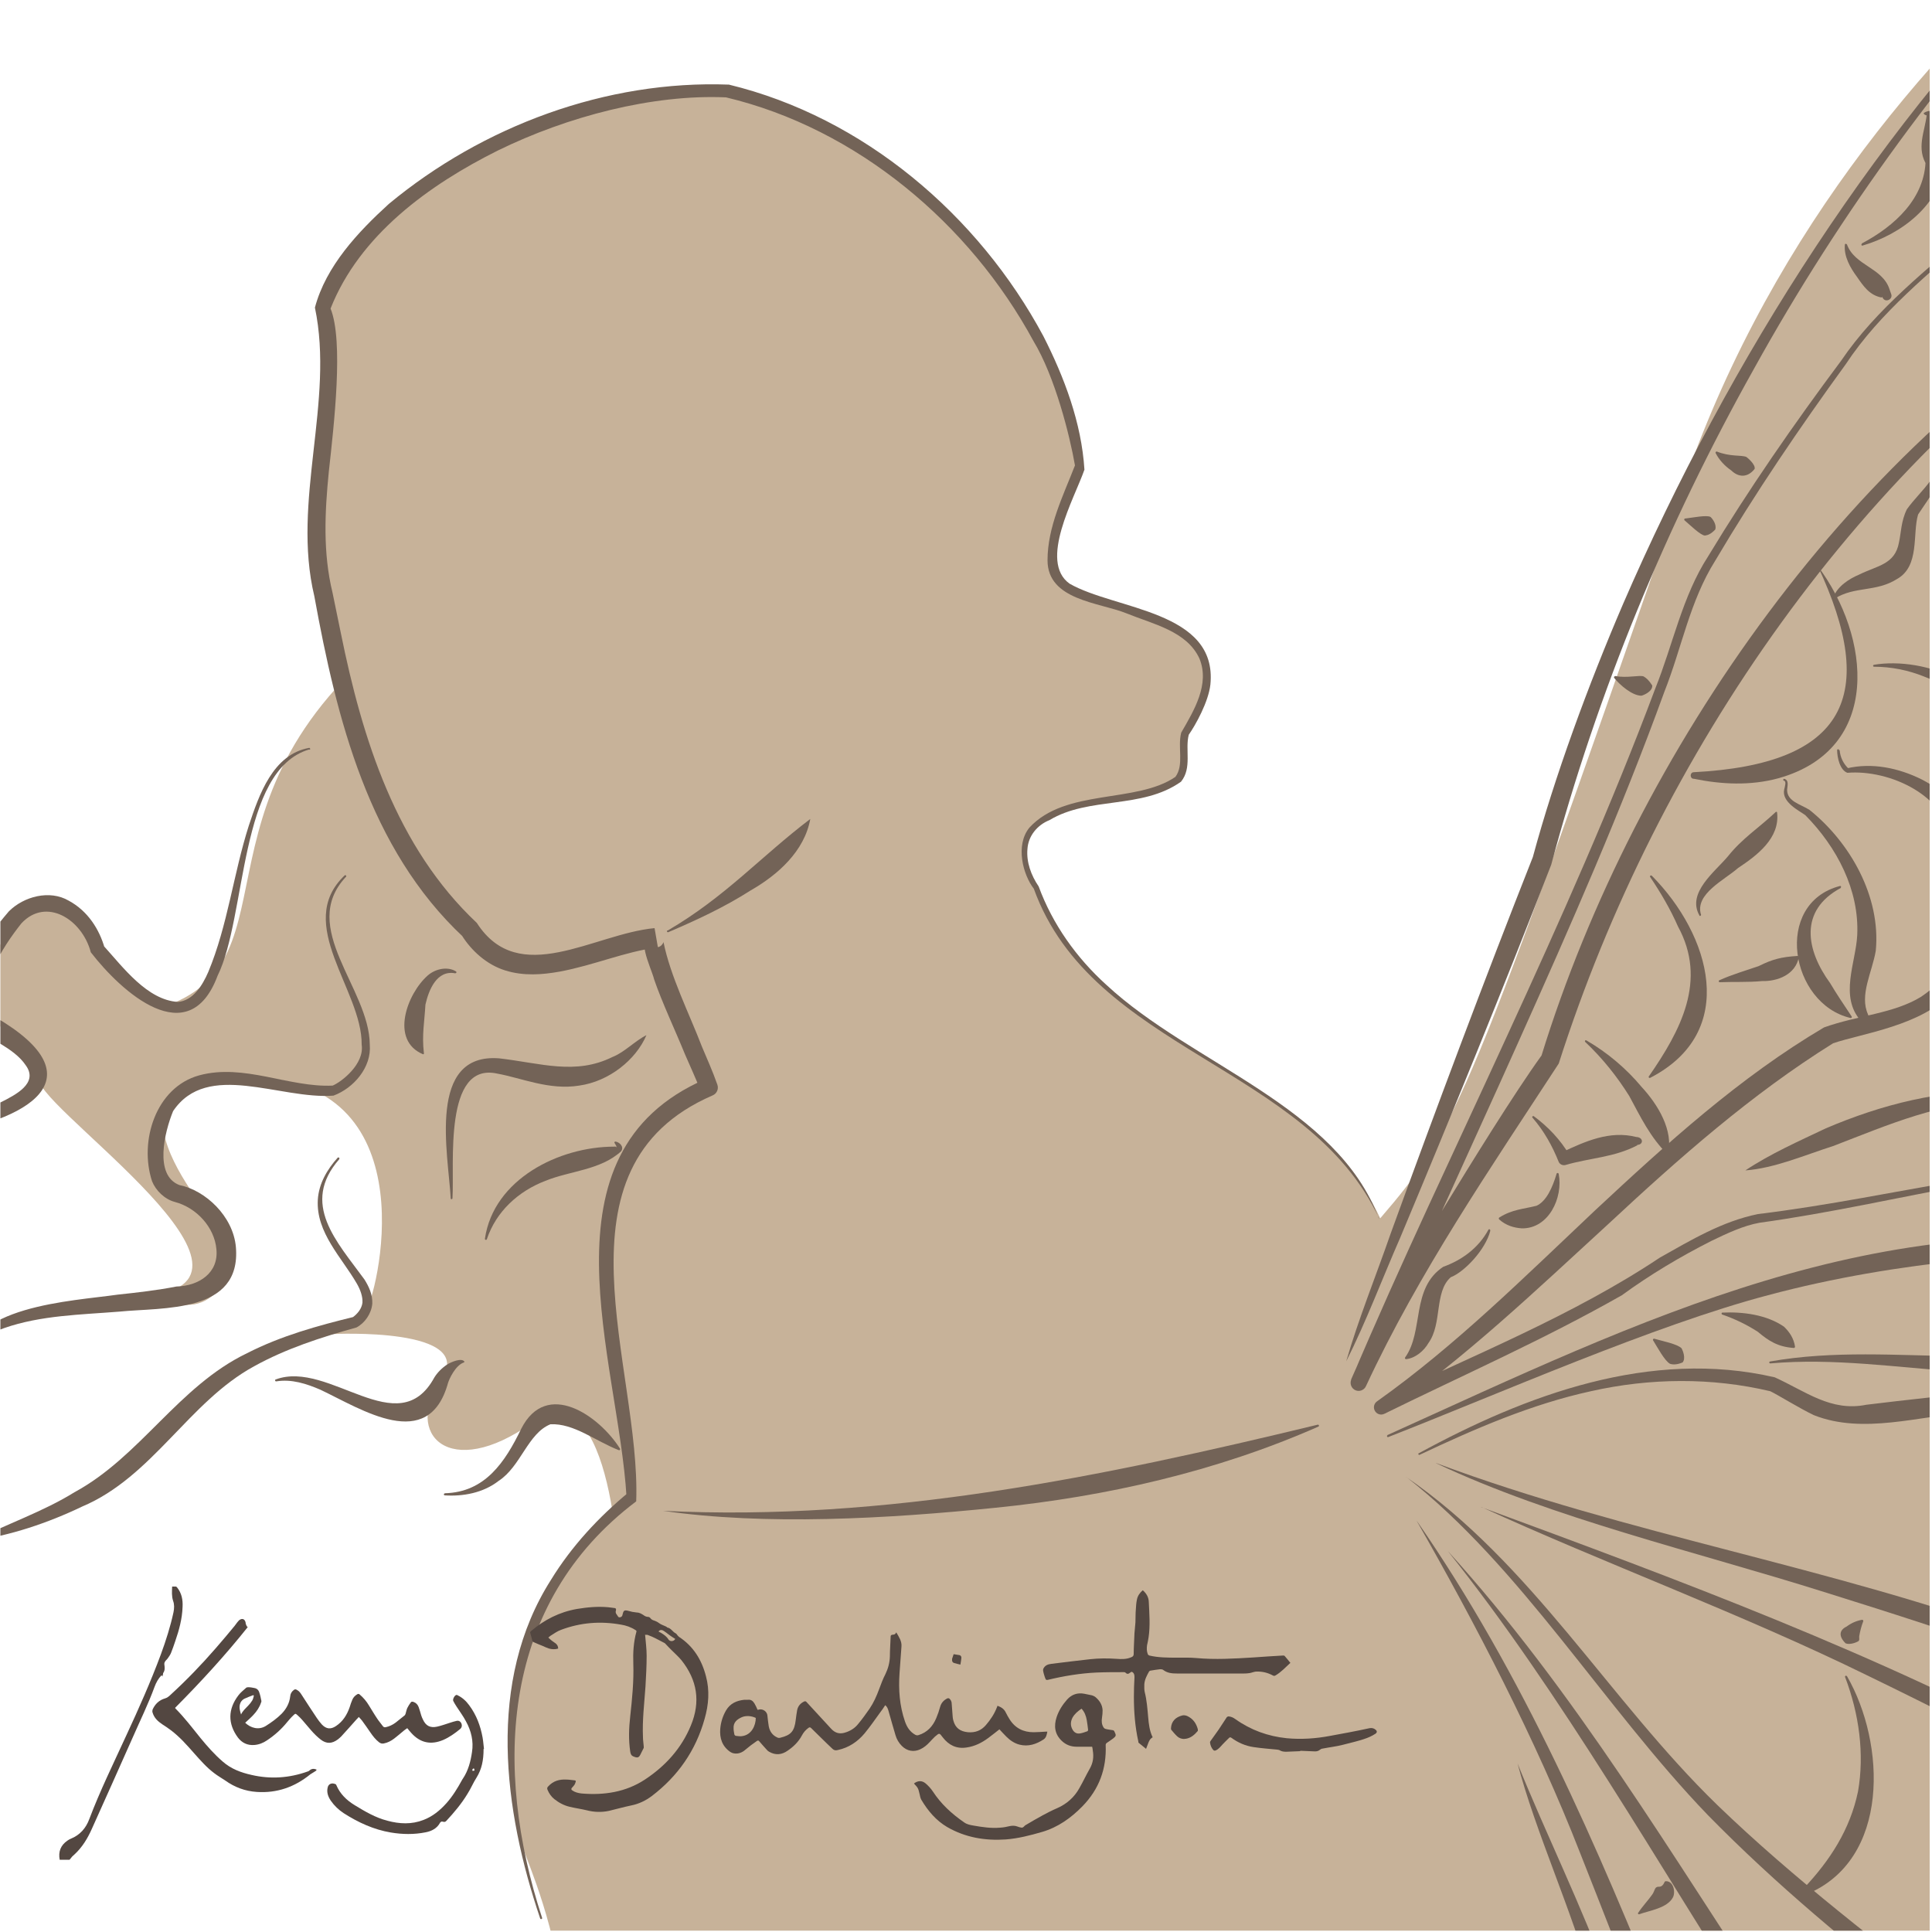 <svg viewBox="0 0 100 100" xmlns:xlink="http://www.w3.org/1999/xlink" xmlns="http://www.w3.org/2000/svg" id="Layer_2">
  <defs>
    <style>
      .cls-1 {
        fill: #534741;
      }

      .cls-2 {
        fill: none;
      }

      .cls-3 {
        fill: #736357;
      }

      .cls-4 {
        fill: #c7b299;
      }

      .cls-5 {
        clip-path: url(#clippath);
      }
    </style>
    <clipPath id="clippath">
      <rect height="99.86" width="99.86" y=".07" x=".02" class="cls-2"></rect>
    </clipPath>
  </defs>
  <g class="cls-5">
    <g>
      <path d="M27.11,95.77c-2.05-7.02.06-13.72,5.64-18.29-.23-7.06-4.78-17.33,3.96-21.2-.21-.67-3.41-7.59-2.76-7.74-3.2.36-7.36,3.17-9.6-.4-5.88-6.03-7.68-14.27-7.95-22.32.69-3.39.79-6.58.33-9.98,2.35-6.81,14.18-11.68,20.94-11.12,8.59,1.89,17.23,10.56,18.23,19.49-3.65,8.17.22,5.54,5.54,8.7,1.81,1.51.93,3.47-.09,5.08-.2.79.16,1.73-.35,2.36-1.92,1.34-4.73.74-6.73,1.96-1.58.66-1.48,2.39-.61,3.66,3.16,8.55,14.08,9.08,17.78,17.09,3.97-4.61,4.65-6.2,15.35-36.94C95.58-.8,120.65-13,120.65-13V120.03H24.39c9.04-10.75,3.05-23.09,2.73-24.26Z" class="cls-4"></path>
      <path d="M23.02,30.95c-14.19,9.16-7.36,18.11-14.02,20.96-3.66.31-4.55-5.94-6.92-5.11s-3.25,5.56-3.25,5.56c0,0,3.99,2.3,3.22,3.4s12.77,10.07,6.01,11.26c3.13,1.84,4.36-1.7,3.65-2.89s-7.81-8.69,1.41-8.38c9.22.32,6.34,11.52,5.8,12.11s-6.68,2.56-6.68,2.56l4.99-1.37s7.54-.38,5.59,2.39.43,5.26,4.71,2.21c4.28-3.06,4.55,8.49,4.55,8.49l18.18-16.62L23.02,30.95Z" class="cls-4"></path>
      <path d="M107.14-3.32c-6.33,6.78-11.86,14.28-16.35,22.4-4.54,8.1-8.1,16.72-10.5,25.68-2.51,6.47-5.13,12.89-7.81,19.29-.93,2.12-1.78,4.39-2.8,6.41.63-2.18,1.54-4.42,2.3-6.61,2.37-6.52,4.81-13.03,7.36-19.49,1.13-4.18,2.87-8.91,4.67-13.1,5.49-12.68,13.42-25.13,23.13-34.58h0Z" class="cls-3"></path>
      <path d="M73.42,75.23c5.57-3.04,12.01-5.43,18.44-3.94,1.61.73,2.91,1.79,4.74,1.42,4.11-.51,9.03-.92,13.08-1.64.86-.16,1.74-.31,2.52-.7.02-.01.05,0,.07.02-.62.63-1.65.83-2.47,1.14-2.56.75-5.19,1.19-7.82,1.58-2.64.17-5.54,1.15-8.09.14-.76-.36-1.86-1.05-2.26-1.24-3.03-.72-6.23-.69-9.29,0-3.07.67-6,1.94-8.86,3.29-.05.03-.1-.06-.04-.09h0Z" class="cls-3"></path>
      <path d="M71.81,74.28c13.17-5.96,25.44-12.09,40.41-9.72.06,0,.05.1,0,.1-6.99.11-13.94.57-20.71,2.38-5.88,1.55-13.92,5.1-19.65,7.34-.06.03-.1-.07-.04-.09h0Z" class="cls-3"></path>
      <path d="M112.24,58.35c-2.88,2.52-6.87,2.25-10.4,2.97-3.59.66-7.15,1.47-10.77,1.97-.84.15-1.68.55-2.49.94-1.6.81-3.18,1.75-4.63,2.81-4.01,2.28-8.17,4.11-12.3,6.14-.19.09-.41.01-.5-.18-.08-.17-.02-.37.13-.47,4.07-2.89,7.63-6.44,11.29-9.89,3.69-3.44,7.47-6.88,11.84-9.46,1.75-.63,3.6-.71,5.03-1.59,1.42-.96,2.45-2.48,3.8-3.55,2.62-2.24,5.54-5.03,8.17-6.77-3.53,3.33-7.25,6.48-10.44,10.13-1.46,1.68-4.63,2.1-6.09,2.6-4.22,2.63-7.98,5.95-11.65,9.37-3.7,3.39-7.36,6.89-11.52,9.79l-.38-.65c4.91-2.36,10.06-4.4,14.59-7.42,1.62-.91,3.21-1.87,5.07-2.25,3.62-.44,7.19-1.19,10.8-1.79,1.78-.37,3.63-.4,5.43-.69,1.78-.3,3.55-.92,4.96-2.08.05-.04.12.04.06.08h0Z" class="cls-3"></path>
      <path d="M109.77,5.58c-2.49,2.1-4.98,4.21-7.43,6.35-2.42,2.18-5.01,4.2-6.81,6.93-2.39,3.29-4.68,6.66-6.75,10.16-1.32,2.1-1.73,4.51-2.63,6.78-2.23,6.14-4.86,12.12-7.53,18.07-2.66,5.95-5.45,11.85-7.92,17.86l-.77-.32c1.31-3.03,2.98-5.83,4.66-8.66,1.56-2.56,3.78-6.15,5.2-8.12,4.87-15.76,16.23-31.99,30.69-40.11-14.16,9.26-24.67,24.48-29.8,40.53-3.53,5.41-7.24,10.81-9.97,16.68-.09.22-.34.32-.55.23-.21-.09-.31-.34-.22-.55,2.55-6.02,5.37-11.9,8.08-17.82,2.72-5.92,5.38-11.87,7.66-17.96.91-2.26,1.4-4.78,2.73-6.83,2.11-3.49,4.44-6.85,6.88-10.12,1.85-2.73,4.5-4.76,6.93-6.9,2.48-2.12,4.98-4.2,7.5-6.27.05-.04.11.04.06.08h0Z" class="cls-3"></path>
      <path d="M100.5,23.07c.54,1.26-.71,2.77-1.22,3.56-.3,1,.1,2.67-1.09,3.34-1.1.69-2.18.36-3.22,1.01-.04.03-.1-.01-.08-.06.22-.58.82-.96,1.34-1.18.95-.47,1.85-.52,2.06-1.66.11-.5.11-1.12.41-1.72.74-1.04,1.97-1.86,1.71-3.26-.01-.06.08-.08.1-.03h0Z" class="cls-3"></path>
      <path d="M94.07,29.28c2.77,3.67,3.36,9.49-2.01,11-1.46.4-2.97.32-4.38.03,0,0,.05-.34.05-.34.2.12.64.16.73.35-.24.08-.55-.02-.8-.01-.2-.01-.2-.33,0-.34,7.91-.41,9.58-3.97,6.42-10.69h0Z" class="cls-3"></path>
      <path d="M107.24,18.36c.04,3.15,4.29,7.63-1.46,8.24-1.04.13-2,.43-2.85.99-.59.24-1.19.06-1.61-.1-.43-.15-.82-.31-1.23-.34l.02-.28c.13.09.47.13.49.29-.16.07-.38,0-.56,0-.15-.01-.17-.23-.03-.27.49-.17,1.02-.08,1.47-.03.44.05.83.06,1.08-.08l-.11.06c1.1-1.03,2.65-1.19,4.04-1.23.22-.01.5-.07.7-.15,2.44-.82-.54-5.12-.04-7.1,0-.06.1-.06.1.01h0Z" class="cls-3"></path>
      <path d="M85.5,45.33c3.02,3.05,4.53,8.08-.09,10.46-.04.02-.1-.03-.07-.07,1.65-2.38,3.04-4.97,1.51-7.77-.39-.89-.89-1.74-1.44-2.56-.03-.05.04-.11.08-.06h0Z" class="cls-3"></path>
      <path d="M88.99,50.74c.68-.31,1.4-.51,2.05-.74.7-.35,1.17-.47,2-.52.03,0,.06.02.07.05-.17.92-1.11,1.27-1.9,1.25-.75.07-1.47.03-2.2.06-.05,0-.07-.08-.02-.1h0Z" class="cls-3"></path>
      <path d="M79.37,57.76c.74.54,1.4,1.23,1.88,2.05l-.42-.16c1.21-.57,2.49-1.15,3.86-.8.34.01.39.33.13.4-.12,0-.43.13-.48,0,.06-.14.19-.25.28-.37,0,0,.13.4.13.4-1.2.63-2.46.65-3.72,1.02-.15.04-.31-.04-.36-.18-.32-.8-.75-1.58-1.35-2.27-.04-.04.02-.11.07-.07h0Z" class="cls-3"></path>
      <path d="M80.68,60.77c.23,1.21-.51,2.83-1.91,2.81-.42-.03-.82-.15-1.17-.46-.03-.03-.03-.08,0-.1.68-.43,1.27-.44,1.93-.61.51-.23.83-.95,1.04-1.66.01-.05.1-.05.1,0h0Z" class="cls-3"></path>
      <path d="M104.22,52.97c.61,1.17,1.64,4.08-.57,4.04-3.09-.04-5.93,1.22-8.77,2.31-1.45.46-3.03,1.15-4.54,1.26,1.29-.86,2.76-1.51,4.17-2.18,2.86-1.22,6.02-2.05,9.17-1.88,1.76.17.77-2.58.45-3.5-.03-.06.07-.1.09-.04h0Z" class="cls-3"></path>
      <path d="M91.62,70.47c3.26-.58,6.61-.31,9.86-.27,3.3.02,6.52-.31,9.71-.92-2.78,1.9-6.49,2.03-9.74,1.72-3.29-.22-6.54-.72-9.82-.43-.06,0-.08-.09-.01-.1h0Z" class="cls-3"></path>
      <path d="M89.16,67.94c1.05-.05,2.29.11,3.18.73.27.26.5.58.57,1.03,0,.04-.03.08-.07.07-.82-.06-1.29-.36-1.86-.84-.56-.36-1.17-.66-1.84-.89-.05-.02-.04-.1.01-.1h0Z" class="cls-3"></path>
      <path d="M85.62,69.29c.4.12,1.2.27,1.42.5.06.11.23.52.05.73-.29.12-.49.12-.65.07-.28-.15-.66-.87-.88-1.22-.02-.04.02-.09.06-.08h0Z" class="cls-3"></path>
      <path d="M95.59,12.63c.39,1.12,1.84,1.21,2.21,2.34,0,0,.09.26.09.26.09.25-.27.44-.42.22-.05-.1-.29-.35-.17-.45.15-.05.29-.07.42-.08,0,0-.33.48-.33.48-.63-.12-.94-.59-1.28-1.08-.34-.46-.68-1.05-.62-1.66,0-.05.08-.06.1,0h0Z" class="cls-3"></path>
      <path d="M96.37,12.6c1.7-.9,3.28-2.34,3.3-4.35,0,0,.09.35.09.35-.61-.91-.12-1.8-.03-2.68,0,0,.13.1.13.1-.08-.05-.29-.05-.29-.17.08-.06.32-.16.39-.07.48.67.24,1.65.66,2.24.08.1.1.23.09.35-.3,2.25-2.29,3.75-4.3,4.34-.06.02-.09-.06-.04-.09h0Z" class="cls-3"></path>
      <path d="M88.86,23.37c.7.28,1.25.17,1.53.28.07.05.48.39.43.62-.37.47-.84.44-1.21.08-.35-.24-.63-.55-.81-.9-.02-.04.02-.09.07-.08h0Z" class="cls-3"></path>
      <path d="M87.22,26.84c.35-.04,1.14-.2,1.32-.08.09.08.33.39.24.65-.21.22-.37.29-.53.31-.22,0-.79-.56-1.06-.79-.03-.03-.01-.09.03-.1h0Z" class="cls-3"></path>
      <path d="M83.6,34.99c.61.12,1.26-.06,1.47.02.14.08.28.2.45.47.02.3-.41.49-.56.53-.48,0-1.12-.56-1.41-.92-.03-.04,0-.09.05-.09h0Z" class="cls-3"></path>
      <path d="M95.22,38.83c.03.38.21.73.48.97l-.11-.03c1.31-.31,2.69-.02,3.89.58,1.23.64,2.42,1.72,2.54,3.23,0,0-.16-.35-.16-.35.51.43,1.14.79,1.82,1.15.64.38,1.57.73,2,1.36-.77-.14-1.55-.36-2.33-.58-.75-.24-1.56-.55-2.2-1.19-.1-.09-.16-.22-.16-.35-.16-2.42-3.18-3.8-5.37-3.62-.39-.14-.53-.8-.53-1.17,0-.03.02-.05.05-.05.03,0,.05.02.05.05h0Z" class="cls-3"></path>
      <path d="M92.34,40.31c.28.06.17.39.16.57,0,.61.71.75,1.16,1.04,2.1,1.68,3.7,4.49,3.43,7.29-.19,1.12-.86,2.3-.4,3.3,0,0-.44.21-.44.21,0-.34-.2-.85-.07-1.14.25.27.36.68.54,1,.13.24-.23.47-.4.26-1.13-1.26-.26-3.02-.19-4.44.11-2.33-1.05-4.55-2.69-6.21-.3-.22-1.24-.67-1.09-1.33.04-.17.12-.42-.01-.45-.06,0-.05-.1.01-.1h0Z" class="cls-3"></path>
      <path d="M95.28,45.96c-2.18,1.17-1.8,3.22-.55,4.93.33.56.7,1.1,1.11,1.72.03.04-.01.1-.06.08-3.12-.73-4.01-5.92-.55-6.83.06-.02.09.06.04.09h0Z" class="cls-3"></path>
      <path d="M87.96,47.38c-.66-1.17.81-2.26,1.48-3.06.74-.93,1.6-1.47,2.46-2.28.02-.03.06-.03.08,0,.17,1.35-1.06,2.25-2.02,2.89-.69.61-2.24,1.34-1.92,2.4.03.05-.05.11-.08.06h0Z" class="cls-3"></path>
      <path d="M96.99,34.41c2.59-.44,6.79,1.02,6.14,4.31-.29,1.02-1.02,1.75-1.82,2.22l-.15-.18c.09-.01.23-.14.3-.05,0,.09-.11.17-.16.24-.09.1-.25-.02-.18-.13,1.68-2.54,1.46-4.66-1.55-5.81-.8-.32-1.68-.5-2.57-.5-.06,0-.07-.09,0-.1h0Z" class="cls-3"></path>
      <path d="M82.11,53.85c1.07.62,2.05,1.44,2.86,2.41.84.91,1.67,2.26,1.36,3.51-.92-.91-1.41-1.95-2-3.04-.63-1.01-1.39-1.96-2.28-2.8-.04-.04,0-.11.06-.08h0Z" class="cls-3"></path>
      <path d="M77.14,63.7c-.25.99-1.35,2.14-2.05,2.41-.86.76-.43,2.39-1.15,3.4-.24.42-.69.79-1.16.84-.05,0-.08-.05-.05-.09.98-1.37.29-3.57,1.97-4.69.95-.34,1.82-.96,2.34-1.92.03-.05.11-.02.09.04h0Z" class="cls-3"></path>
      <path d="M74.34,75.73c9.92,3.71,20.47,5.36,30.42,9.03,3.3,1.3,6.53,2.8,9.49,4.76.07.03.05.16-.04.16,0,0-.44,0-.44,0-.03,0-.05-.02-.05-.05,0-.03.02-.05.04-.05l.44-.06-.04.16c-6.38-3.01-13.03-5.18-19.75-7.28-6.6-2.08-14.04-3.81-20.07-6.66h0Z" class="cls-3"></path>
      <path d="M72.77,76.44c6.52,4.47,10.51,11.54,16.11,16.98,4.01,3.87,8.45,7.23,12.85,10.67,3.49,2.78,7.02,5.57,10.2,8.74l-.12.14-.49-.5s-.02-.05,0-.07c.02-.02.05-.02.07,0,0,0,.55.44.55.44.09.07-.03.23-.12.14-7.92-6.21-16.35-11.81-23.43-19.04-5.37-5.58-9.66-12.85-15.6-17.49h0Z" class="cls-3"></path>
      <path d="M76.67,78.01c10.23,3.77,20.53,7.58,30.15,12.77,3.18,1.79,6.28,3.74,9.16,5.97.13.08,0,.29-.12.19,0,0-.72-.52-.72-.52-.02-.02-.03-.05-.01-.07.01-.02.04-.03.06-.02l.79.41-.12.19c-6.29-3.64-12.67-7.04-19.21-10.21-6.43-3.16-13.73-5.85-19.98-8.72h0Z" class="cls-3"></path>
      <path d="M95.6,86.76c2,3.46,2.26,9.52-2.12,11.3-.08.03-.17,0-.21-.09-.04-.25.31-.36.45-.52.22-.04-.11.42-.14.54,0,0-.23-.24-.23-.24,1.38-1.46,2.41-3.06,2.82-5.02.34-1.94.06-4.02-.67-5.93-.02-.05.06-.1.09-.04h0Z" class="cls-3"></path>
      <path d="M73.34,78.73c5.48,7.91,9.35,16.82,12.91,25.72,1.12,3,2.22,6,3.23,9.04.05.09-.08.2-.16.12,0,0-.42-.43-.42-.43-.02-.02-.02-.05,0-.07.02-.02.05-.02.06,0l.49.35-.16.12c-2.94-5.7-5.14-11.72-7.5-17.66-2.29-5.88-5.46-11.95-8.45-17.18h0Z" class="cls-3"></path>
      <path d="M74.92,80.26c6.61,7.28,11.63,15.81,17.05,23.96,1.74,2.76,3.55,5.48,5.38,8.2.07.26-.49.22-.56.03-.04-.05.04-.1.08-.06.09.1.27.09.34,0,0,0-.01.13-.01.13-2.24-2.4-4.2-5.05-6.06-7.74-5.26-8.17-10.31-17.13-16.21-24.51h0Z" class="cls-3"></path>
      <path d="M84.79,99.01c.23-.35.52-.65.73-.95.11-.15.13-.35.23-.38.08-.07.25.08.4-.25.01-.04.04-.06.08-.06.4,0,.5.57.36.84-.3.56-1.22.68-1.74.87-.05.02-.09-.04-.06-.08h0Z" class="cls-3"></path>
      <path d="M96.44,83.92c-.1.26-.16.51-.2.73-.03.11.04.26-.07.31-.07.04-.4.19-.64.1-.36-.35-.35-.68.05-.87.24-.18.51-.3.8-.35.04,0,.08.04.06.08h0Z" class="cls-3"></path>
      <path d="M71.38,63.06c-3.66-7.88-14.84-8.67-17.87-17.06-.56-.72-.97-2.25-.23-3.16,1.87-2.04,5.54-1.24,7.56-2.63.46-.63.1-1.52.3-2.29.67-1.16,1.49-2.51.94-3.84-.66-1.42-2.39-1.77-3.79-2.34-1.39-.56-4.07-.67-4.07-2.74,0-1.73.81-3.34,1.42-4.91-.27-1.56-1.04-4.61-2.15-6.44-3.29-6.07-9.14-11-15.91-12.61-3.81-.17-8.22.99-11.81,2.75-3.57,1.78-7.16,4.38-8.66,8.18.68,1.69.18,5.98-.09,8.44-.21,2.1-.31,4.21.19,6.26,0,0,.43,2.09.43,2.09,1.11,5.49,2.87,11.09,7.04,15.01,2.18,3.39,6.06.56,9.2.27,0,0,.17.98.17.98.1,0,.21-.1.24-.16.03-.03.05-.07.05-.11,0-.02,0-.02,0,0,.36,1.79,1.33,3.7,1.99,5.42.27.65.54,1.23.8,1.97.08.23-.03.47-.25.56-8.61,3.73-3.7,14.05-3.95,21.01-6.99,5.27-7.42,13.77-4.87,21.56.02.06-.08.09-.1.03-1.89-5.58-2.79-12.27.56-17.53,1.06-1.73,2.46-3.24,4.02-4.53,0,0-.11.25-.11.25-.42-7.13-4.74-17.8,4.07-21.63,0,0-.25.56-.25.56-.22-.56-.53-1.24-.8-1.86-.47-1.16-1.19-2.69-1.59-3.86-.18-.71-1.05-2.24-.04-2.63,0,0,.17.98.17.98-1.62.2-3.24.91-5.02,1.24-.89.16-1.86.24-2.82-.06-.96-.3-1.75-1.02-2.25-1.82,0,0,.08.09.08.09-4.89-4.57-6.56-11.31-7.71-17.64-1.18-4.92,1.05-10.08.03-14.94.57-2.15,2.24-3.92,3.82-5.36,4.87-4.04,11.26-6.42,17.61-6.18,6.97,1.69,12.91,6.75,16.27,13.01,1.09,2.14,1.98,4.5,2.13,6.92-.52,1.49-2.38,4.75-.77,5.9,2.37,1.36,7.67,1.39,7.29,5.22-.1.9-.77,2.1-1.12,2.6-.2.77.18,1.71-.4,2.43-2.03,1.44-4.75.75-6.81,1.99-.63.25-1.1.82-1.14,1.5-.06.67.19,1.36.58,1.93.72,1.96,1.96,3.7,3.51,5.1,4.42,4.11,11.94,6.27,14.1,12.09h0Z" class="cls-3"></path>
      <path d="M16.01,38.79c-3.66,1.06-3.23,8.64-4.75,11.72-1.49,3.98-4.97.84-6.56-1.22-.45-1.71-2.31-2.87-3.59-1.5-1.02,1.29-2.25,3.2-1.63,4.81,0,0-.23-.24-.23-.24,5.95,3.21,2.61,5.51-2.27,6.32-1.14.18-2.36.51-3.46.58,2.09-.86,4.52-1.22,6.53-2.21.75-.38,1.95-.98,1.29-1.9-.63-.95-1.98-1.36-2.79-2.12-.87-2.12.58-4.32,1.91-5.86.77-.77,2.11-1.13,3.1-.55.98.53,1.58,1.47,1.86,2.46l-.07-.14c1.03,1.14,2.27,2.82,3.86,2.92.79-.07,1.27-.86,1.57-1.55,1.01-2.42,1.3-5.08,2.1-7.58.53-1.59,1.24-3.68,3.12-4.02.06,0,.08.09.02.1h0Z" class="cls-3"></path>
      <path d="M17.91,45.38c-2.48,2.64,1.21,5.76,1.23,8.69.1,1.17-.83,2.25-1.88,2.64-2.78.21-6.53-1.83-8.3.8-.44,1.07-1,3.33.33,3.83,1.34.27,2.78,1.61,2.92,3.21.29,3.44-3.77,3.11-6.04,3.34-2,.16-4.06.19-5.95.85-.91.32-1.79.95-1.95,1.97,0,.03-.03.05-.06.05,0-3.18,5.53-3.41,7.88-3.75,1.04-.11,2.07-.23,3.04-.42,1.16-.03,2.2-.7,2.07-1.94-.1-1.11-1.01-2.14-2.16-2.44-.52-.14-.98-.59-1.17-1.07-.68-2.07.19-4.86,2.44-5.48,2.32-.63,4.67.64,6.91.53.47-.2,1.65-1.12,1.5-2.12.03-2.83-3.52-6.25-.88-8.76.05-.04.11.03.07.08h0Z" class="cls-3"></path>
      <path d="M17.56,60c-2.02,2.31-.12,4.27,1.3,6.22.22.35.43.77.41,1.26-.05.53-.4,1.01-.82,1.23-1.84.51-3.66,1.1-5.3,2.01-3.38,1.84-5.25,5.72-8.9,7.26-1.77.85-3.74,1.51-5.6,1.76,1.7-.86,3.59-1.5,5.2-2.5,3.42-1.85,5.38-5.49,8.94-7.2,1.76-.9,3.65-1.42,5.53-1.88l-.1.05c.3-.21.5-.48.54-.78.02-.31-.1-.66-.29-.99-.77-1.34-2.12-2.64-2.02-4.34.05-.84.49-1.58,1.03-2.18.04-.04.12.02.08.07h0Z" class="cls-3"></path>
      <path d="M14.27,71.4c2.77-1.03,6.35,3.32,8.21-.1.16-.26.39-.49.66-.67.2-.13.76-.37.9-.15,0,.02-.02.03-.03.04-.44.15-.76.86-.82,1.06-1.01,3.66-4.47,1.36-6.61.35-.72-.31-1.49-.56-2.28-.43-.06.01-.09-.08-.03-.1h0Z" class="cls-3"></path>
      <path d="M23.02,77.29c2.09-.05,3.12-1.61,3.96-3.34,1.31-2.58,4.03-.68,5.11,1.03.03.04-.02.1-.06.08-1.21-.47-2.33-1.4-3.54-1.34-1.17.47-1.53,2.18-2.68,2.93-.81.63-1.85.81-2.79.75-.06,0-.06-.1,0-.1h0Z" class="cls-3"></path>
      <path d="M23.33,62.03c-.13-2.31-1.24-7.55,2.51-7.25,2.16.25,3.94.88,5.86-.07.62-.24,1.17-.84,1.76-1.13-.55,1.28-1.93,2.39-3.48,2.61-1.55.25-2.97-.39-4.24-.62-2.8-.62-2.21,4.71-2.32,6.45,0,.06-.09.07-.1,0h0Z" class="cls-3"></path>
      <path d="M25.1,64.11c.45-3.07,3.83-4.76,6.69-4.76.09-.02.08.02.11.03.03-.03-.04-.14-.09-.22-.03-.04.02-.09.06-.07.19.03.45.26.28.5-1.07.98-2.65,1.01-3.92,1.53-1.39.53-2.55,1.58-3.03,3.02-.02.06-.11.04-.1-.02h0Z" class="cls-3"></path>
      <path d="M23.57,50.38c-.96-.19-1.38.86-1.55,1.62-.05.9-.19,1.57-.08,2.5.01.03,0,.07-.04.07-1.73-.72-.83-3.14.24-4.08.4-.35,1.03-.48,1.46-.21.05.03.02.11-.04.09h0Z" class="cls-3"></path>
      <path d="M78.55,91.28c2.94,7.3,7.4,14.89,6.66,22.97-.83-3.89-1.68-7.78-2.81-11.62-1.04-3.75-2.93-7.84-3.85-11.35h0Z" class="cls-3"></path>
      <path d="M34.32,78.2c11.51.57,22.77-1.77,33.89-4.46.05-.01.09.07.03.1-5.28,2.33-10.98,3.62-16.7,4.2-5.61.57-11.92.93-17.22.16h0Z" class="cls-3"></path>
      <path d="M34.55,48.17c3-1.75,4.82-3.83,7.39-5.78-.3,1.67-1.69,2.9-3.09,3.7-1.36.87-2.81,1.54-4.26,2.16-.05.02-.1-.06-.05-.09h0Z" class="cls-3"></path>
    </g>
  </g>
  <g>
    <path d="M33.39,84.61c.03.37.08.73.08,1.09,0,.53-.03,1.06-.06,1.59-.06.87-.17,1.75-.13,2.63,0,.16.03.32.04.48,0,.02,0,.05,0,.07-.05.1-.1.2-.15.3,0,0,0,.02-.01.02-.09.19-.16.21-.36.13-.13-.05-.16-.13-.18-.26-.09-.61-.07-1.21,0-1.82.1-.91.19-1.82.16-2.74-.02-.55.01-1.1.16-1.64.02-.05-.02-.07-.05-.09-.23-.15-.49-.24-.75-.28-1.06-.19-2.09-.11-3.1.27-.2.07-.37.2-.55.31-.03.02-.06.05-.11.09.06.06.12.11.18.16.07.05.14.1.21.15.08.07.12.15.12.26-.16.05-.32.04-.47,0-.12-.04-.23-.09-.34-.14-.15-.06-.3-.12-.45-.19-.03-.01-.06-.03-.07-.06-.04-.14-.08-.29-.12-.44,0-.02.02-.05.04-.07.69-.59,1.47-.99,2.38-1.15.54-.09,1.07-.14,1.62-.09.11.01.21.03.31.04.09,0,.11.06.09.13-.05.14.06.22.11.31.04.08.19.04.22-.05.02-.05.02-.1.04-.15.03-.1.09-.13.2-.11.09.02.19.05.28.07.07.01.14.02.21.03.14,0,.25.06.37.14.07.05.14.09.24.09.04,0,.09.03.11.06.05.07.12.11.2.13.09.03.17.07.25.13.09.07.21.11.32.16.03.01.06.03.09.05,0,0,.01.02.02.02.19.03.27.22.43.3.05.02.07.08.11.12.02.02.04.04.06.06.75.49,1.18,1.19,1.4,2.04.2.74.14,1.48-.07,2.21-.46,1.64-1.38,2.96-2.73,3.99-.32.24-.67.41-1.07.49-.39.08-.77.19-1.15.28-.38.08-.77.07-1.15-.03-.29-.07-.59-.11-.88-.18-.3-.07-.56-.21-.8-.4-.16-.13-.27-.29-.35-.48-.03-.07-.02-.12.03-.17.26-.29.58-.38.95-.36.14,0,.28.03.42.04.05,0,.07.03.06.07-.02.06-.04.13-.08.18-.04.06-.09.1-.13.15-.03.05-.02.09.03.12.14.1.31.14.48.16,1.17.1,2.29-.07,3.28-.72,1.06-.7,1.89-1.61,2.38-2.8.51-1.23.33-2.35-.49-3.38-.15-.18-.33-.34-.5-.51-.11-.11-.22-.22-.32-.33-.01-.01-.03-.03-.04-.04-.15-.08-.31-.16-.46-.24-.14-.07-.27-.13-.41-.18-.04-.02-.09-.01-.12-.01ZM34.09,84.45s.09.05.13.07c.15.09.29.19.38.34.08.12.28.11.35-.03-.09-.06-.18-.11-.26-.17-.05-.04-.1-.08-.16-.12-.03-.03-.07-.05-.11-.08-.04-.03-.08-.06-.13-.08-.04-.01-.09-.02-.12,0-.03,0-.06.04-.09.07Z" class="cls-1"></path>
    <path d="M51.73,89.51c-.19.15-.38.3-.58.45-.34.25-.7.43-1.12.49-.52.08-.92-.12-1.23-.52,0,0,0,0,0,0-.19-.25-.17-.24-.41-.04-.1.09-.18.19-.27.28-.14.15-.29.28-.48.37-.34.16-.69.1-.96-.17-.16-.16-.27-.35-.33-.56-.13-.42-.24-.84-.36-1.25-.03-.11-.07-.22-.17-.3-.09.14-.18.27-.28.4-.26.36-.51.72-.79,1.06-.36.43-.82.74-1.38.86-.11.03-.2.02-.28-.06-.19-.18-.38-.36-.57-.55-.18-.18-.36-.35-.54-.53-.05-.05-.09-.04-.14,0-.14.1-.25.23-.33.38-.18.34-.44.59-.75.8-.3.21-.62.24-.95.05-.04-.02-.09-.06-.12-.1-.13-.14-.26-.29-.39-.44-.04-.05-.07-.05-.12-.02-.11.08-.21.15-.32.23-.12.09-.24.2-.36.29-.16.11-.34.16-.53.12-.06-.01-.12-.04-.17-.07-.42-.29-.56-.71-.52-1.2.03-.34.13-.66.3-.95.21-.36.55-.51.95-.55.06,0,.12,0,.18,0,.16-.02.26.06.34.19.06.1.11.21.16.33.03,0,.07-.01.1-.02.2-.03.39.12.41.31.02.19.04.38.07.56.05.27.2.48.46.59.04.02.08.01.12.01,0,0,0,0,0,0,.58-.14.75-.34.82-.95.02-.16.04-.32.07-.48.04-.21.17-.36.36-.45.05-.02.08-.02.12.02.43.47.86.93,1.29,1.4.19.2.4.27.67.2.29-.08.54-.23.72-.46.21-.25.4-.52.59-.79.21-.31.36-.65.49-1,.1-.27.2-.54.33-.79.14-.29.22-.59.23-.91,0-.34.03-.69.04-1.03,0-.09.06-.09.12-.1.08,0,.13-.03.17-.12.14.24.29.45.27.73-.03.46-.07.92-.1,1.38-.06.85,0,1.69.28,2.5.1.29.25.53.53.69.06.03.11.04.17.02.45-.14.74-.45.92-.88.08-.19.15-.39.2-.58.06-.22.2-.36.39-.45.02,0,.06,0,.08.01.08.07.13.16.13.27.02.22.03.45.05.67,0,.07.02.15.04.22.1.36.34.55.75.59.37.03.68-.08.93-.37.24-.28.44-.58.57-.92.01-.03.02-.05.03-.08.19.07.34.16.43.35.06.12.12.23.19.34.29.47.72.68,1.25.68.21,0,.41-.02.62-.03.03,0,.06,0,.09,0-.03.16-.06.31-.19.4-.38.25-.8.39-1.26.27-.26-.07-.48-.22-.67-.41-.12-.12-.24-.25-.37-.39ZM39.12,88.92c-.22-.11-.51-.13-.72-.04-.25.11-.45.27-.43.58,0,.1.02.21.04.31,0,.03.05.08.09.08.11.01.22.03.32.01.49-.07.7-.56.7-.95Z" class="cls-1"></path>
    <path d="M59.68,89.91c-.12.06-.18.15-.23.27-.04.11-.08.21-.13.34-.14-.11-.26-.21-.38-.31-.02-.01-.02-.05-.02-.07-.17-.76-.23-1.54-.23-2.31,0-.33.01-.67.03-1,0-.1,0-.2-.09-.27-.04-.03-.07-.04-.11,0-.03.02-.06.04-.09.06-.05.03-.1.02-.15-.02-.02-.03-.06-.05-.1-.05-.48,0-.95,0-1.43.02-.85.04-1.69.18-2.52.38-.05.01-.09,0-.11-.04-.03-.08-.06-.15-.08-.23-.02-.07-.04-.14-.05-.21,0-.03,0-.06.01-.09.08-.18.24-.24.42-.26.67-.08,1.34-.17,2.01-.24.45-.05.9-.05,1.35-.02.26.02.52.03.77-.08.08-.03.13-.07.13-.17,0-.36.03-.72.04-1.07.01-.19.04-.38.05-.57.01-.22,0-.44.02-.65.01-.18.02-.36.06-.54.04-.19.15-.34.3-.47.18.16.3.35.31.59.03.62.08,1.24-.01,1.85-.02.14-.05.28-.08.41-.02.16-.02.31.04.46.01.03.05.06.08.07.47.11.95.11,1.43.11.33,0,.67-.01,1,.02.98.09,1.96.03,2.94-.03.52-.04,1.04-.07,1.55-.1.03,0,.07,0,.09.03.1.11.19.23.29.35-.25.23-.48.48-.77.65-.05.03-.09.03-.14,0-.26-.14-.54-.21-.84-.2-.07,0-.14.02-.21.04-.2.07-.41.06-.61.06-.47,0-.95,0-1.42,0-.35,0-.69,0-1.04,0-.28,0-.56,0-.84,0-.26,0-.5-.02-.72-.19-.04-.03-.11-.03-.16-.03-.16.02-.32.04-.48.07-.03,0-.06.02-.08.04-.12.21-.23.42-.25.66,0,.14-.01.28.02.41.11.43.14.87.18,1.31.03.35.07.7.23,1.03Z" class="cls-1"></path>
    <path d="M47.31,92.31c.2-.15.41-.16.6,0,.14.12.27.26.37.41.43.66.99,1.17,1.63,1.61.14.1.3.13.47.16.46.08.91.15,1.38.11.17-.01.34-.04.5-.08.14-.03.27-.03.4.02.07.03.15.05.23.06.03,0,.07-.02.09-.04.04-.03.06-.07.1-.09.29-.17.59-.35.89-.51.24-.13.49-.26.75-.37.5-.22.89-.57,1.15-1.04.19-.33.35-.68.54-1.01.17-.3.21-.61.15-.95,0-.06-.02-.12-.03-.18-.27,0-.54,0-.81,0-.29,0-.55-.1-.76-.3-.37-.35-.42-.77-.27-1.23.11-.34.31-.65.55-.92.24-.26.54-.36.89-.29.13.03.26.05.39.08.06.02.13.05.18.09.21.18.36.4.37.69,0,.12-.01.25-.03.37-.03.18-.02.36.08.51.02.04.07.07.11.08.11.03.23.04.34.06.06,0,.1.03.12.09.09.18.08.22-.07.34-.1.08-.22.15-.33.23-.04.03-.06.06-.06.11.05,1.23-.34,2.29-1.21,3.18-.59.6-1.26,1.08-2.08,1.32-.62.18-1.24.34-1.89.39-1.07.07-2.08-.1-3.02-.64-.58-.34-1-.84-1.34-1.41-.05-.09-.07-.19-.09-.29-.07-.3-.08-.33-.28-.54ZM55.98,88.44c-.19.13-.36.27-.47.47-.11.22-.11.43.02.64.09.14.22.2.38.17.13-.02.25-.07.37-.11.02,0,.04-.05.04-.07-.02-.17-.04-.34-.07-.51-.04-.22-.11-.42-.28-.6Z" class="cls-1"></path>
    <path d="M12.67,89.15c.31.31.73.4,1.08.19.3-.19.58-.39.83-.64.24-.25.4-.54.44-.89.01-.14.07-.25.19-.34.05-.04.1-.04.16,0,.12.06.19.17.26.28.25.39.5.77.76,1.16.08.12.17.24.27.35.23.24.46.26.73.08.36-.24.57-.58.71-.98.04-.13.08-.26.14-.39.05-.12.14-.21.26-.28.04-.02.07-.02.11.01.2.17.36.36.49.58.14.22.27.45.42.67.09.14.2.26.3.4.04.05.08.06.14.05.19-.04.36-.12.52-.24.15-.12.3-.24.45-.36.03-.02.05-.06.06-.09.03-.1.05-.21.09-.3.05-.1.11-.2.18-.29.03-.05.08-.05.14-.03.14.05.22.14.27.27.05.14.09.28.13.42.03.08.05.15.09.22.15.33.38.45.74.37.22-.05.44-.13.66-.2.11-.04.23-.07.35-.1.1-.02.18.02.23.11.06.12.04.24-.06.32-.27.22-.55.42-.87.56-.64.27-1.19.15-1.65-.36-.07-.08-.14-.16-.21-.25-.06.04-.12.08-.18.13-.17.14-.33.28-.5.41-.16.12-.33.21-.53.25-.1.02-.17,0-.25-.06-.18-.14-.32-.32-.45-.51-.14-.2-.28-.41-.43-.61-.05-.07-.11-.12-.17-.19-.04.05-.08.09-.12.13-.26.3-.53.59-.79.88-.05.05-.11.1-.17.15-.31.23-.59.24-.89.01-.18-.14-.34-.3-.49-.47-.16-.18-.31-.37-.47-.55-.07-.08-.15-.16-.24-.24-.1-.09-.11-.1-.21,0-.12.11-.23.24-.33.36-.3.37-.65.68-1.04.94-.19.13-.41.22-.65.24-.36.03-.65-.11-.86-.39-.52-.71-.52-1.46.03-2.18.11-.15.26-.26.4-.39.02-.02.07-.03.11-.03.11,0,.21.02.31.04.13.02.22.1.26.23.05.14.08.29.11.44,0,.03,0,.06-.02.09-.08.24-.22.45-.4.64-.13.14-.28.27-.42.4ZM12.47,88.76c.08-.2.24-.33.37-.47.08-.08.16-.18.22-.28.04-.07.06-.16.08-.24,0,0-.02-.02-.03-.03-.16.06-.32.12-.47.19-.11.06-.19.16-.22.28-.05.18,0,.35.06.54Z" class="cls-1"></path>
    <path d="M12.83,84.21c-1.17,1.47-2.44,2.85-3.76,4.18,0,.01,0,.02,0,.03.47.47.88,1.01,1.3,1.53.36.44.73.86,1.16,1.23.43.38.95.57,1.49.69.99.23,1.96.16,2.91-.18.04-.01.07-.03.1-.06.11-.09.22-.09.35-.04,0,.02,0,.05-.02.06-.07.05-.14.09-.22.14-.03.02-.05.03-.08.05-.81.66-1.73.98-2.77.91-.6-.04-1.14-.24-1.63-.59-.19-.13-.39-.24-.57-.38-.4-.3-.72-.67-1.05-1.04-.37-.42-.74-.84-1.19-1.18-.14-.11-.3-.21-.45-.31-.24-.16-.43-.34-.51-.63-.01-.04,0-.1.01-.14.13-.28.33-.48.64-.57.11-.03.21-.11.29-.19.82-.75,1.6-1.56,2.33-2.4.33-.38.66-.77.98-1.16.05-.06.1-.14.15-.2.04-.04.07-.09.12-.12.14-.09.26-.03.3.13,0,.04.01.09.03.13.01.04.04.07.06.11Z" class="cls-1"></path>
    <path d="M25.03,90.53c0,.59-.1,1.05-.36,1.47-.18.28-.3.58-.48.86-.31.51-.69.96-1.09,1.39-.05.06-.11.06-.18.04-.06-.02-.1,0-.14.05-.16.3-.44.44-.75.5-.6.12-1.2.11-1.8.01-.89-.15-1.69-.52-2.44-1-.26-.17-.49-.39-.67-.65-.14-.21-.22-.43-.16-.68.04-.19.22-.26.41-.17.02,0,.03.03.04.05.19.45.53.78.94,1.03.54.33,1.08.65,1.7.81.63.17,1.25.2,1.87-.04.47-.18.85-.49,1.19-.87.32-.36.57-.77.8-1.19.02-.03.03-.06.05-.08.28-.42.4-.89.47-1.37.09-.56-.04-1.1-.31-1.59-.14-.27-.33-.52-.49-.77-.06-.09-.12-.19-.17-.29-.04-.09.07-.29.16-.31.02,0,.05,0,.07.02.25.12.44.3.6.52.37.5.58,1.06.69,1.67.04.23.05.45.07.58ZM24.53,91.53c-.07.02-.1.06-.07.13.03,0,.06-.01.1-.02,0-.04-.02-.07-.03-.11Z" class="cls-1"></path>
    <path d="M67.3,90.64c-.24.01-.48.02-.72.03-.12,0-.24-.01-.35-.08-.03-.02-.08-.02-.12-.03-.41-.04-.82-.07-1.22-.13-.42-.06-.81-.23-1.15-.48-.05-.03-.08-.04-.12,0-.11.11-.23.22-.34.34-.11.12-.2.24-.35.31-.05.02-.09.02-.13-.02-.1-.11-.15-.24-.17-.39,0-.03.01-.06.03-.08.14-.2.28-.39.42-.59.14-.21.28-.43.42-.64.02-.02.06-.04.09-.04.13.01.24.06.35.14.8.57,1.69.89,2.66.99.75.07,1.5.02,2.24-.12,1.65-.3,1.69-.33,2.05-.4.11-.02.22,0,.31.08.09.07.08.15-.01.21-.36.23-.68.32-1.68.57-.35.09-.72.13-1.07.2-.04,0-.08.03-.11.05-.09.08-.2.1-.31.09-.24-.01-.48-.02-.72-.03Z" class="cls-1"></path>
    <path d="M8.41,86.78s-.03-.04-.05-.07c-.17.18-.28.38-.36.6-.33.9-.75,1.75-1.13,2.62-.7,1.58-1.41,3.16-2.12,4.74-.22.49-.49.94-.89,1.31-.04.04-.08.07-.12.11-.04.05-.08.1-.14.17h-.51c-.08-.42.05-.75.4-.99.06-.04.12-.08.18-.1.47-.19.78-.55.95-1.01.56-1.48,1.26-2.9,1.92-4.34.64-1.38,1.26-2.77,1.79-4.2.26-.71.49-1.43.65-2.17.04-.2.05-.4-.02-.59-.08-.24-.06-.49-.05-.74.07,0,.13,0,.19,0,.03,0,.05.03.07.05.23.29.3.63.28,1-.02.62-.18,1.2-.38,1.78-.07.21-.14.41-.22.61-.04.1-.11.19-.17.28-.03.04-.06.07-.1.11-.06.07-.09.14-.07.23.02.14.03.28-.06.41-.02.02,0,.06-.02.09,0,.03-.02.07-.03.1h-.03Z" class="cls-1"></path>
    <path d="M61.31,90.01c-.14,0-.27-.04-.37-.13-.11-.1-.21-.22-.31-.34-.02-.02-.02-.06-.02-.09.02-.35.23-.57.59-.66.09-.02.17,0,.25.03.3.14.47.38.55.69,0,.03,0,.06,0,.08-.17.2-.36.37-.63.41-.02,0-.04,0-.06,0Z" class="cls-1"></path>
    <path d="M49.71,86.16c-.12-.03-.22-.05-.32-.08-.09-.03-.12-.09-.11-.19,0-.01,0-.02,0-.03.03-.08.05-.16.08-.24.1.02.21.03.31.05.07.02.1.09.09.16-.01.1-.03.21-.05.33Z" class="cls-1"></path>
  </g>
</svg>